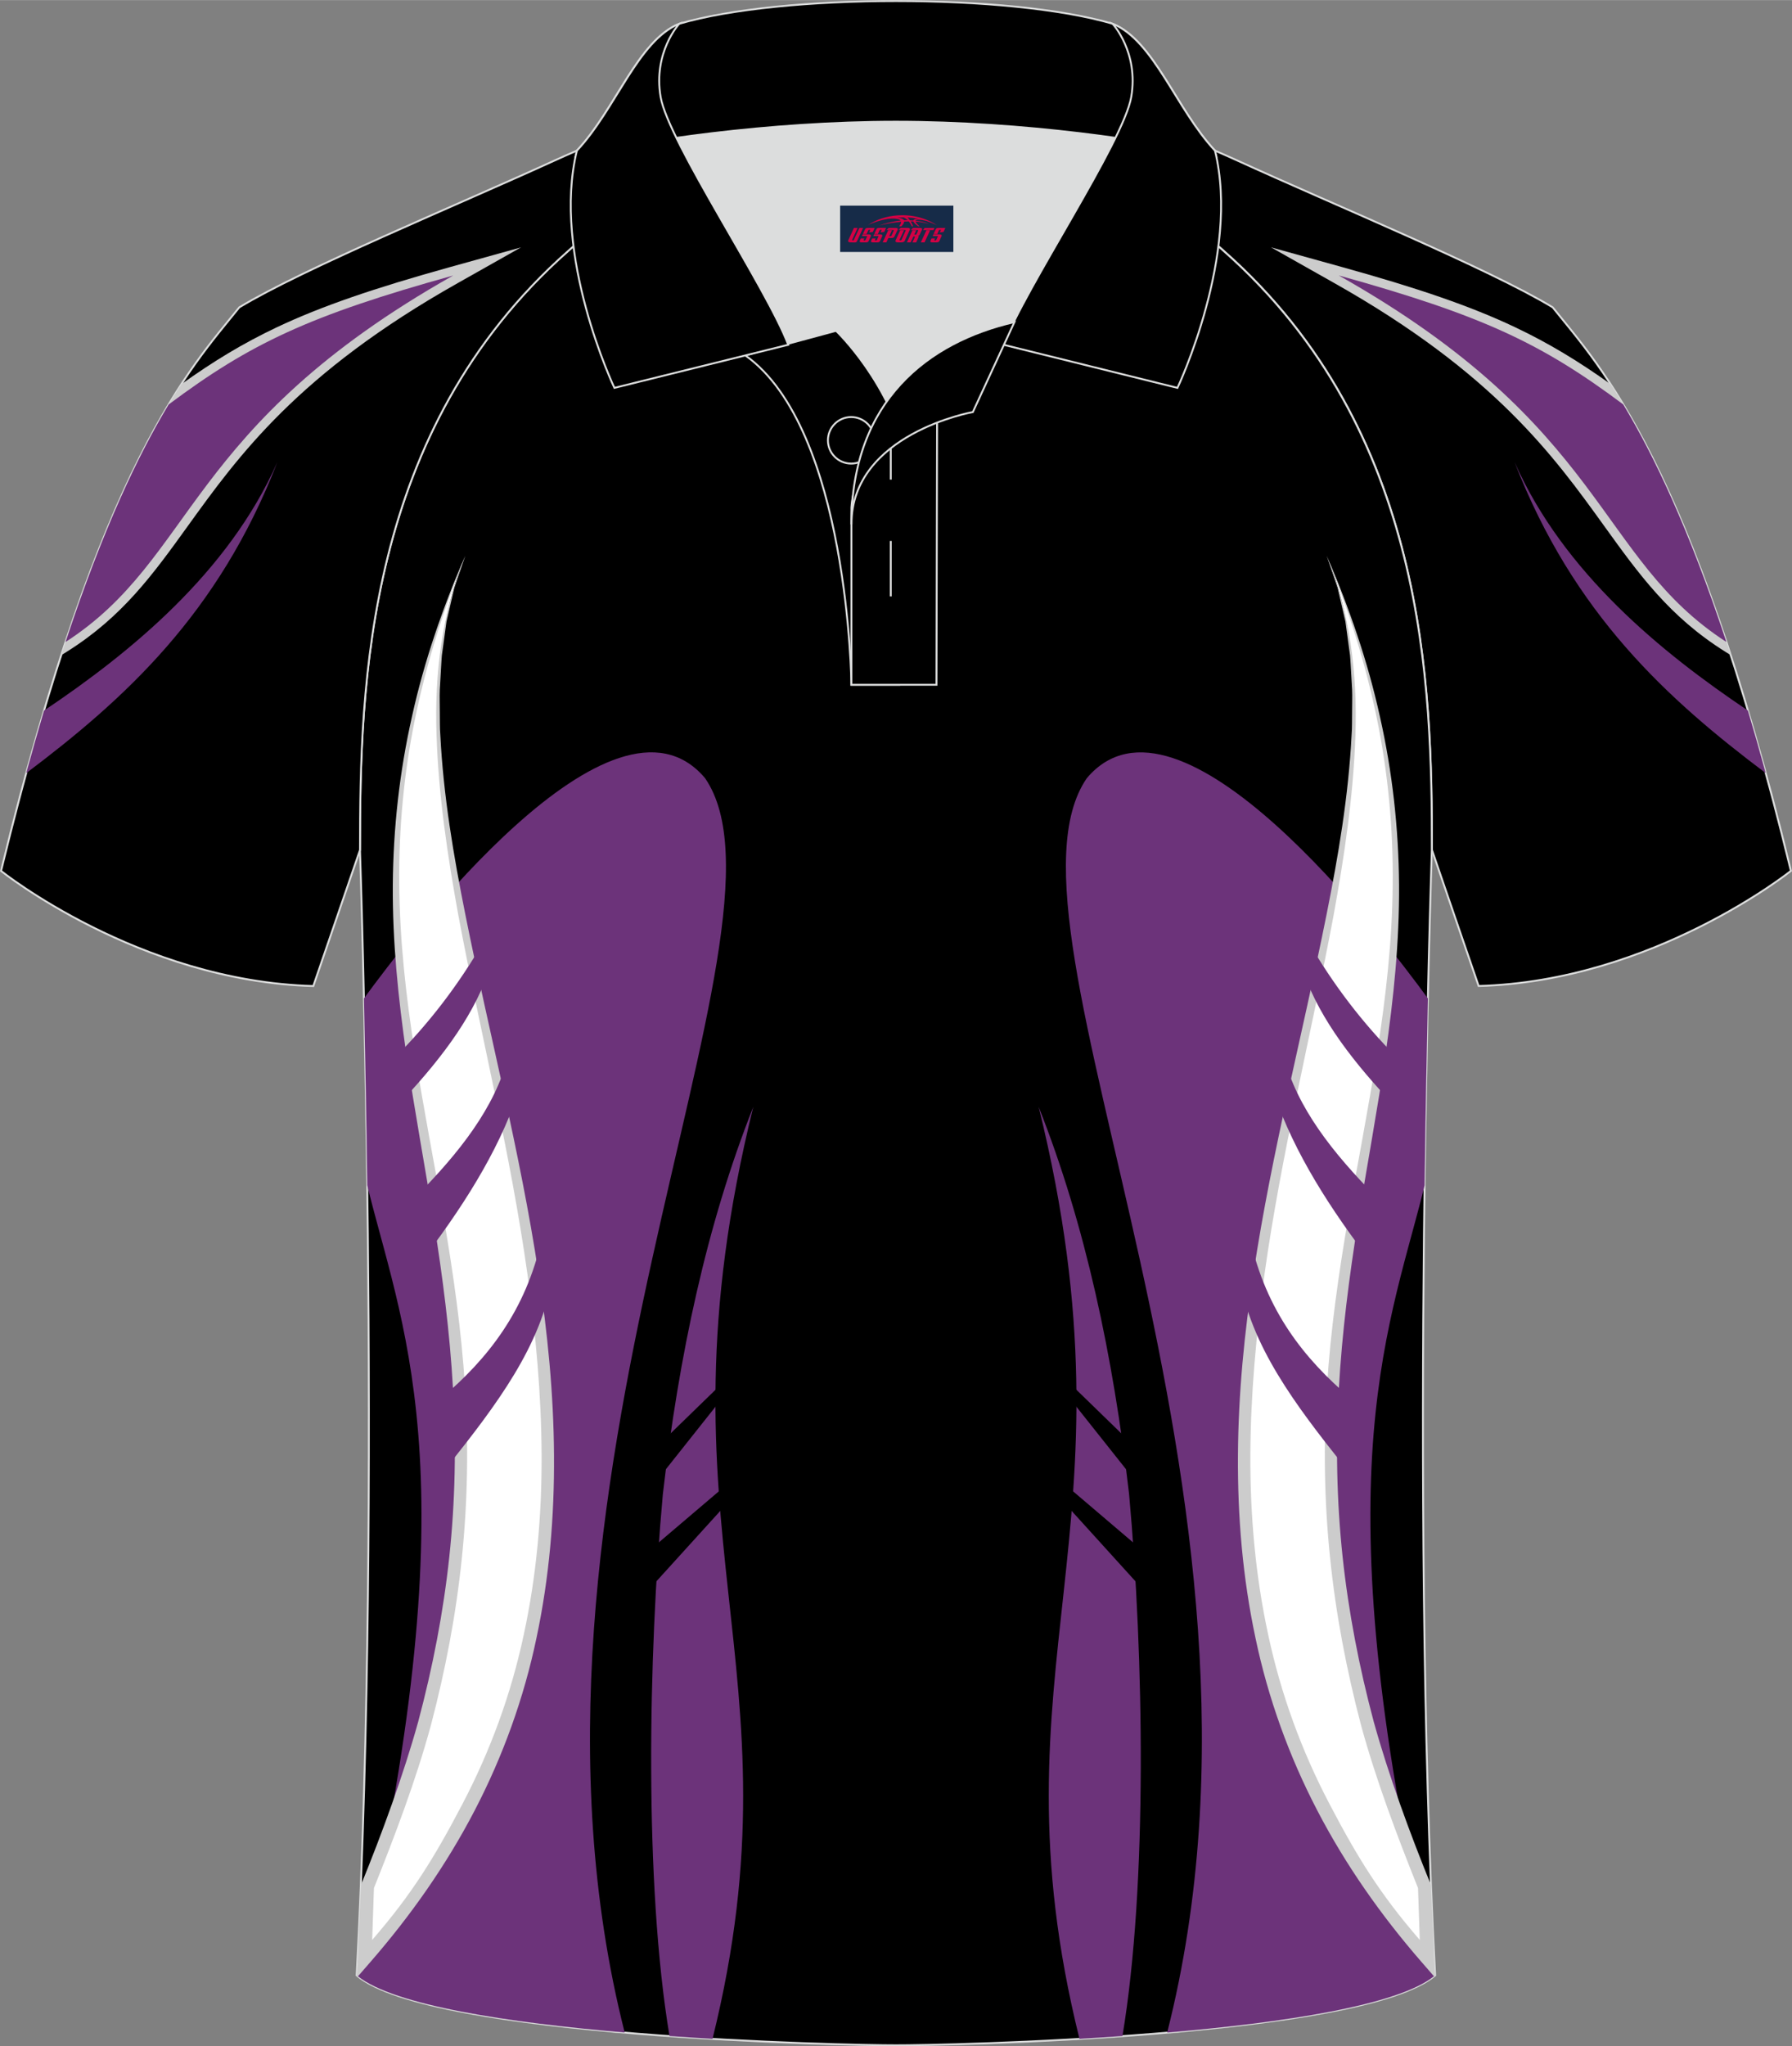 <?xml version="1.0" encoding="utf-8"?>
<!-- Generator: Adobe Illustrator 24.0.1, SVG Export Plug-In . SVG Version: 6.00 Build 0)  -->
<svg xmlns="http://www.w3.org/2000/svg" xmlns:xlink="http://www.w3.org/1999/xlink" version="1.1" id="图层_1" x="0px" y="0px" width="379.8px" height="433.5px" viewBox="0 0 379.84 433.51" enable-background="new 0 0 379.84 433.51" xml:space="preserve">
<rect x="0" y="0" width="379.84" height="433.51" fill="#808080" stroke="none"/>
<g>
	<path fill-rule="evenodd" clip-rule="evenodd" stroke="#DCDDDD" stroke-width="0.4" stroke-miterlimit="22.918" d="   M246.69,27.81c4.33,1.37,9.2,3.29,15.06,5.95c21.93,10.02,53.68,23.07,67.36,31.33c10.24,12.8,29.35,32.41,50.5,119.4   c0,0-29.18,23.37-66.19,24.39c0,0-7.17-20.81-9.9-28.83c0-34.67-1.03-88.82-44.04-126.83c-8.02-7.36-28.68-19.87-41.86-26.3   L246.69,27.81z"/>
	<g>
		<path fill-rule="evenodd" clip-rule="evenodd" fill="#CCCCCC" d="M345.38,89.01c-9.13-6.98-16.69-11.98-25.85-16.29    c-6.34-3-13.46-5.68-22.39-8.49c25.49,16.6,36.5,31.87,45.97,45.01c6.12,8.5,11.58,16.07,19.98,22.45    c-2.3-6.55-5.01-13.62-7.7-20.2C351.51,102.01,347.74,93.55,345.38,89.01L345.38,89.01z M341.37,81.35    c7.23,11.08,15.96,28.05,25.49,57.44l-1.18-0.74c-11.79-7.39-18.25-16.36-25.65-26.63c-10.66-14.8-23.3-32.35-57.18-51.45    l-13.45-7.59l14.88,4.13c16.17,4.49,27.35,8.29,36.85,12.79C328.37,72.73,334.63,76.55,341.37,81.35z"/>
		<path fill-rule="evenodd" clip-rule="evenodd" fill="#6C337A" d="M344.07,85.67c-17.25-12.9-29.78-18.85-60.3-27.33    c56.9,32.09,54.53,59.81,82.16,77.65C357.92,111.79,350.48,96.34,344.07,85.67z"/>
		<path fill-rule="evenodd" clip-rule="evenodd" fill="#6C337A" d="M370.49,150.52c-18.29-12.27-39.08-29.2-49.46-52.64    c12.5,32.25,32.51,50.29,53.24,65.9C373,159.13,371.74,154.71,370.49,150.52z"/>
	</g>
	<path fill-rule="evenodd" clip-rule="evenodd" stroke="#DCDDDD" stroke-width="0.4" stroke-miterlimit="22.918" d="   M76.3,180.06c0,0.08,4.68,137.14-0.7,238.43c15.59,13.15,104.59,14.84,114.3,14.82c9.72,0.03,98.71-1.67,114.3-14.82   c-5.38-101.32-0.7-238.41-0.7-238.43l0,0c0-34.67-1.03-88.82-44.04-126.83c-7.66-7.03-26.86-18.76-40.05-25.41l-59.02-0.01   c-13.19,6.64-32.41,18.38-40.07,25.41C77.33,91.24,76.3,145.39,76.3,180.06L76.3,180.06z"/>
	<path fill-rule="evenodd" clip-rule="evenodd" fill="#6C337A" d="M75.79,418.63c24.16-103.24,10.17-135.52,2.49-165.77   c-0.02-0.08-0.21-0.86-0.43-1.75c-0.2-15.08-0.45-28.55-0.7-39.61c9.26-12.72,52.78-69.82,72.3-46.65   c21.91,31.86-46.12,151.22-17.04,265.75C108.01,428.53,83.53,424.89,75.79,418.63z"/>
	<path fill-rule="evenodd" clip-rule="evenodd" fill="#FFFFFF" d="M98.62,117.75c-45.05,105.48,32.89,152.84-20.28,281.22   l-0.95,15.62C167.07,313.68,68.96,188.42,98.62,117.75z"/>
	<path fill-rule="evenodd" clip-rule="evenodd" fill="#CCCCCC" d="M98.62,117.75l-1.56,4.55l-0.78,2.31l-0.55,2.35l-1.09,4.7   l-0.65,4.78l-0.33,2.39c-0.08,0.8-0.1,1.6-0.16,2.41l-0.28,4.81c-0.07,1.6,0.01,3.21,0,4.82c0.04,1.61-0.03,3.21,0.11,4.82   c0.65,12.85,2.8,25.55,5.33,38.16c5.05,25.22,11.6,50.21,15.46,75.79c1.96,12.77,3.23,25.68,3.31,38.65   c0.09,12.96-1,25.96-3.71,38.69c-2.66,12.73-7.12,25.09-13.13,36.62c-6.01,11.55-13.54,22.25-22.07,32.05l-2.67,3.07   c-0.07-0.05-0.14-0.11-0.2-0.16l0.25-4l0.07-2.84c0.2-4.08,0.38-8.2,0.54-12.37c4.44-10.87,9.01-23.33,12.13-34.59   c3.07-11.49,5.34-23.17,6.6-34.98c1.26-11.81,1.48-23.72,0.78-35.59c-0.67-11.88-2.19-23.7-4.08-35.48   c-3.77-23.52-8.84-47.14-8.68-71.23c0.09-12,1.42-23.98,4.06-35.67C89.9,140.08,93.85,128.67,98.62,117.75z M98.62,117.75   c-4.53,11.11-8.15,22.47-10.58,34.17c-2.42,11.68-3.54,23.6-3.41,35.51c0.2,23.88,5.41,47.3,9.48,70.87   c2.01,11.8,3.72,23.69,4.46,35.69c0.75,11.99,0.57,24.06-0.67,36.02c-1.22,11.97-3.49,23.81-6.55,35.44   c-3.16,11.61-7.62,23.39-12.09,34.54l-0.37,10.99c8.38-9.65,13.2-17.46,19.11-28.76c5.94-11.29,10.35-23.38,13.01-35.87   c2.71-12.49,3.84-25.29,3.79-38.09c-0.06-12.81-1.23-25.6-3-38.32c-3.56-25.46-9.83-50.48-14.61-75.84   c-2.31-12.69-4.24-25.49-4.66-38.41C92.08,142.81,93.65,129.68,98.62,117.75z"/>
	<path fill-rule="evenodd" clip-rule="evenodd" fill="#6C337A" d="M102.59,199.32c-5.34,9.25-11.65,17.48-18.9,24.73l2.04,8.6   c8.23-8.89,15.23-18.14,18.4-28.51L102.59,199.32z"/>
	<path fill-rule="evenodd" clip-rule="evenodd" fill="#6C337A" d="M107.1,225.88c-3.38,10.68-11.38,20.17-20.66,29.35l3.96,10.56   c9.03-11.94,16.28-23.93,19.98-36.05L107.1,225.88z"/>
	<path fill-rule="evenodd" clip-rule="evenodd" fill="#6C337A" d="M114.84,262.44c-3.38,15.25-11.46,25.42-21.25,33.73l1.54,14.16   c10.02-12.61,19.71-25.29,22.01-40.04L114.84,262.44z"/>
	<path fill-rule="evenodd" clip-rule="evenodd" fill="#6C337A" d="M159.67,234.49c-9.93,25.08-15.78,52.77-19.17,82.06   c-3.1,34.17-3.96,82.57,1.41,114.8c3.09,0.22,6.14,0.41,9.12,0.59C170.63,352.88,137.43,324.52,159.67,234.49z"/>
	<polygon fill-rule="evenodd" clip-rule="evenodd" points="153.25,292.88 139.54,306.2 139.54,313.28 154.21,294.8  "/>
	<polygon fill-rule="evenodd" clip-rule="evenodd" points="155.5,313.28 137.16,328.88 137.16,337.18 156.79,315.55  "/>
	<path fill-rule="evenodd" clip-rule="evenodd" fill="#6C337A" d="M304.02,418.63c-24.16-103.23-10.17-135.51-2.49-165.76   c0.02-0.08,0.21-0.86,0.43-1.75c0.2-15.08,0.45-28.55,0.7-39.61c-9.26-12.73-52.78-69.82-72.3-46.65   c-21.91,31.86,46.12,151.23,17.04,265.75C271.8,428.54,296.28,424.89,304.02,418.63z"/>
	<path fill-rule="evenodd" clip-rule="evenodd" fill="#FFFFFF" d="M281.21,117.75c45.05,105.48-32.89,152.84,20.28,281.22   l0.95,15.62C212.74,313.68,310.86,188.42,281.21,117.75z"/>
	<path fill-rule="evenodd" clip-rule="evenodd" fill="#CCCCCC" d="M281.21,117.75l1.56,4.55l0.78,2.31l0.54,2.35l1.09,4.7l0.65,4.78   l0.33,2.39c0.08,0.8,0.1,1.6,0.16,2.41l0.28,4.81c0.07,1.6-0.01,3.21,0,4.82c-0.04,1.61,0.03,3.21-0.11,4.82   c-0.65,12.85-2.8,25.55-5.33,38.16c-5.05,25.22-11.6,50.21-15.45,75.79c-1.96,12.77-3.23,25.68-3.31,38.65   c-0.09,12.96,1,25.96,3.71,38.69c2.66,12.73,7.12,25.09,13.13,36.62c6.01,11.55,13.54,22.25,22.07,32.05l2.67,3.07   c0.07-0.05,0.14-0.11,0.2-0.16l-0.25-4l-0.08-2.86c-0.2-4.08-0.38-8.2-0.54-12.37c-4.44-10.87-9.01-23.33-12.13-34.59   c-3.07-11.49-5.34-23.17-6.6-34.98s-1.48-23.72-0.79-35.59c0.67-11.88,2.19-23.7,4.08-35.48c3.77-23.52,8.84-47.14,8.68-71.23   c-0.09-12-1.42-23.98-4.06-35.67C289.91,140.08,285.97,128.67,281.21,117.75z M281.21,117.75c4.53,11.11,8.15,22.47,10.58,34.17   c2.42,11.68,3.54,23.6,3.41,35.51c-0.2,23.88-5.41,47.3-9.48,70.87c-2.01,11.8-3.72,23.69-4.46,35.69   c-0.75,11.99-0.57,24.06,0.67,36.02c1.22,11.97,3.49,23.81,6.55,35.44c3.17,11.61,7.62,23.39,12.09,34.54l0.37,10.99   c-8.38-9.65-13.2-17.46-19.11-28.76c-5.94-11.29-10.35-23.38-13.01-35.87c-2.71-12.49-3.84-25.29-3.79-38.09   c0.06-12.81,1.23-25.6,3-38.32c3.56-25.46,9.83-50.48,14.61-75.84c2.31-12.69,4.24-25.49,4.66-38.41   C287.73,142.81,286.18,129.68,281.21,117.75z"/>
	<path fill-rule="evenodd" clip-rule="evenodd" fill="#6C337A" d="M277.22,199.32c5.34,9.25,11.65,17.48,18.9,24.73l-2.04,8.6   c-8.23-8.89-15.23-18.14-18.4-28.51L277.22,199.32z"/>
	<path fill-rule="evenodd" clip-rule="evenodd" fill="#6C337A" d="M272.72,225.88c3.38,10.68,11.38,20.17,20.66,29.35l-3.96,10.56   c-9.03-11.94-16.28-23.93-19.98-36.05L272.72,225.88z"/>
	<path fill-rule="evenodd" clip-rule="evenodd" fill="#6C337A" d="M264.98,262.44c3.38,15.25,11.46,25.42,21.25,33.73l-1.54,14.16   c-10.02-12.61-19.71-25.29-22.01-40.04L264.98,262.44z"/>
	<path fill-rule="evenodd" clip-rule="evenodd" fill="#6C337A" d="M220.16,234.49c9.93,25.08,15.78,52.77,19.17,82.06   c3.1,34.17,3.96,82.57-1.41,114.8c-3.09,0.22-6.14,0.41-9.11,0.59C209.18,352.88,242.38,324.52,220.16,234.49z"/>
	<polygon fill-rule="evenodd" clip-rule="evenodd" points="226.57,292.88 240.28,306.2 240.28,313.28 225.6,294.8  "/>
	<polygon fill-rule="evenodd" clip-rule="evenodd" points="224.33,313.28 242.65,328.88 242.65,337.18 223.03,315.55  "/>
	<path fill-rule="evenodd" clip-rule="evenodd" stroke="#DCDDDD" stroke-width="0.4" stroke-miterlimit="22.918" d="   M133.12,27.81c-4.32,1.37-9.2,3.29-15.06,5.95C96.14,43.78,64.4,56.84,50.72,65.1C40.48,77.88,21.37,97.5,0.22,184.5   c0,0,29.18,23.37,66.19,24.39c0,0,7.16-20.81,9.9-28.83c0-34.67,1.03-88.82,44.04-126.83c8.02-7.36,28.68-19.87,41.86-26.3   L133.12,27.81z"/>
	<g>
		<path fill-rule="evenodd" clip-rule="evenodd" fill="#CCCCCC" d="M38.46,81.37c6.74-4.82,13-8.63,20.24-12.06    c9.51-4.49,20.67-8.29,36.86-12.79l14.88-4.13l-13.45,7.59c-33.88,19.1-46.52,36.66-57.18,51.45    c-7.4,10.27-13.87,19.24-25.65,26.63l-1.18,0.74C22.48,109.42,31.23,92.44,38.46,81.37L38.46,81.37z M60.31,72.73    c-9.16,4.33-16.72,9.33-25.85,16.29c-2.37,4.54-6.15,13-10,22.47c-2.69,6.59-5.4,13.66-7.7,20.2c8.4-6.39,13.87-13.97,19.98-22.45    c9.47-13.14,20.46-28.4,45.97-45.01C73.76,67.05,66.65,69.73,60.31,72.73z"/>
		<path fill-rule="evenodd" clip-rule="evenodd" fill="#6C337A" d="M35.75,85.68C53,72.78,65.54,66.83,96.06,58.35    C39.16,90.44,41.53,118.16,13.89,136C21.9,111.81,29.33,96.35,35.75,85.68z"/>
		<path fill-rule="evenodd" clip-rule="evenodd" fill="#6C337A" d="M9.33,150.53c18.29-12.27,39.08-29.2,49.46-52.64    c-12.5,32.25-32.51,50.29-53.24,65.9C6.83,159.14,8.09,154.72,9.33,150.53z"/>
	</g>
	<path fill-rule="evenodd" clip-rule="evenodd" fill="#DCDDDD" d="M187.93,85.08c6.44-9.11,16.34-14.37,26.93-16.83   c5.24-10.64,16.08-27.81,21.61-39.13c-26.76-6.51-66.37-6.51-93.13,0c6.43,13.14,19.99,34.16,23.65,43.7l10.22-2.75   C177.21,70.06,183.21,75.74,187.93,85.08z"/>
	<path fill-rule="evenodd" clip-rule="evenodd" stroke="#DCDDDD" stroke-width="0.4" stroke-miterlimit="22.918" d="   M157.96,75.26l19.25-5.19c0,0,11.74,11.1,15.3,27.83c3.55,16.73-1.86,47.16-1.86,47.16h-10.18   C180.47,145.05,179.94,90.82,157.96,75.26z"/>
	<path fill-rule="evenodd" clip-rule="evenodd" stroke="#DCDDDD" stroke-width="0.4" stroke-miterlimit="22.918" d="   M180.47,107.53v37.53h18.03l0.14-60.75C189.81,87.21,180.96,98.74,180.47,107.53z"/>
	<path fill-rule="evenodd" clip-rule="evenodd" stroke="#DCDDDD" stroke-width="0.4" stroke-miterlimit="22.918" d="   M122.01,33.1c13.39-3.26,40.9-7.33,67.9-7.33c26.99,0,54.51,4.07,67.9,7.33l-0.28-1.2c-8.23-8.78-12.93-23.32-21.68-26.88   C224.9,1.8,207.41,0.2,189.91,0.2s-35,1.61-45.94,4.82c-8.77,3.57-13.47,18.1-21.68,26.88L122.01,33.1z"/>
	<path fill-rule="evenodd" clip-rule="evenodd" stroke="#DCDDDD" stroke-width="0.4" stroke-miterlimit="22.918" d="   M143.97,5.02c0,0-5.58,6.05-3.94,15.52c1.63,9.49,22.56,40.52,27.05,52.49l-36.85,9.13c0,0-13.39-28.21-7.95-50.26   C130.52,23.12,135.21,8.58,143.97,5.02z"/>
	<path fill-rule="evenodd" clip-rule="evenodd" stroke="#DCDDDD" stroke-width="0.4" stroke-miterlimit="22.918" d="   M235.84,5.02c0,0,5.58,6.05,3.94,15.52c-1.63,9.49-22.56,40.52-27.05,52.49l36.85,9.13c0,0,13.39-28.21,7.95-50.26   C249.31,23.12,244.6,8.58,235.84,5.02z"/>
	<circle fill="none" stroke="#DCDDDD" stroke-width="0.4" stroke-miterlimit="22.918" cx="180.42" cy="93.27" r="4.93"/>
	
		<line fill="none" stroke="#DCDDDD" stroke-width="0.4" stroke-miterlimit="22.918" x1="188.81" y1="114.59" x2="188.81" y2="126.34"/>
	
		<line fill="none" stroke="#DCDDDD" stroke-width="0.4" stroke-miterlimit="22.918" x1="188.81" y1="89.84" x2="188.81" y2="101.59"/>
	<path fill-rule="evenodd" clip-rule="evenodd" stroke="#DCDDDD" stroke-width="0.4" stroke-miterlimit="22.918" d="   M215.02,68.22l-8.81,19.06c0,0-25.74,4.58-25.74,23.81C180.47,84.92,196.74,72.42,215.02,68.22z"/>
	
</g>
<g id="tag_logo">
	<rect y="43.55" fill="#162B48" width="24" height="9.818" x="178.08"/>
	<g>
		<path fill="#D30044" d="M194.04,46.74l0.005-0.011c0.131-0.311,1.085-0.262,2.351,0.071c0.715,0.24,1.44,0.54,2.193,0.9    c-0.218-0.147-0.447-0.289-0.682-0.42l0.011,0.005l-0.011-0.005c-1.478-0.845-3.218-1.418-5.1-1.62    c-1.282-0.115-1.658-0.082-2.411-0.055c-2.449,0.142-4.68,0.905-6.458,2.095c1.26-0.638,2.722-1.075,4.195-1.336    c1.467-0.18,2.476-0.033,2.771,0.344c-1.691,0.175-3.469,0.633-4.555,1.075c1.156-0.338,2.967-0.665,4.647-0.813    c0.016,0.251-0.115,0.567-0.415,0.96h0.475c0.376-0.382,0.584-0.725,0.595-1.004c0.333-0.022,0.66-0.033,0.971-0.033    C192.87,47.18,193.08,47.53,193.28,47.92h0.262c-0.125-0.344-0.295-0.687-0.518-1.036c0.207,0,0.393,0.005,0.567,0.011    c0.104,0.267,0.496,0.66,1.058,1.025h0.245c-0.442-0.365-0.753-0.753-0.835-1.004c1.047,0.065,1.696,0.224,2.885,0.513    C195.86,47,195.12,46.83,194.04,46.74z M191.6,46.65c-0.164-0.295-0.655-0.485-1.402-0.551    c0.464-0.033,0.922-0.055,1.364-0.055c0.311,0.147,0.589,0.344,0.84,0.589C192.14,46.63,191.87,46.64,191.6,46.65z M193.58,46.7c-0.224-0.016-0.458-0.027-0.715-0.044c-0.147-0.202-0.311-0.398-0.502-0.6c0.082,0,0.164,0.005,0.24,0.011    c0.72,0.033,1.429,0.125,2.138,0.273C194.07,46.3,193.69,46.46,193.58,46.7z"/>
		<path fill="#D30044" d="M181,48.28L179.83,50.83C179.65,51.2,179.92,51.34,180.4,51.34l0.873,0.005    c0.115,0,0.251-0.049,0.327-0.175l1.342-2.891H182.16L180.94,50.91H180.77c-0.147,0-0.185-0.033-0.147-0.125l1.156-2.504H181L181,48.28z M182.86,49.63h1.271c0.36,0,0.584,0.125,0.442,0.425L184.1,51.09C184,51.31,183.73,51.34,183.5,51.34H182.58c-0.267,0-0.442-0.136-0.349-0.333l0.235-0.513h0.742L183.03,50.87C183.01,50.92,183.05,50.93,183.11,50.93h0.18    c0.082,0,0.125-0.016,0.147-0.071l0.376-0.813c0.011-0.022,0.011-0.044-0.055-0.044H182.69L182.86,49.63L182.86,49.63z M183.68,49.56h-0.78l0.475-1.025c0.098-0.218,0.338-0.256,0.578-0.256H185.4L185.01,49.12L184.23,49.24l0.262-0.562H184.2c-0.082,0-0.12,0.016-0.147,0.071L183.68,49.56L183.68,49.56z M185.27,49.63L185.1,50h1.069c0.06,0,0.06,0.016,0.049,0.044    L185.84,50.86C185.82,50.91,185.78,50.93,185.7,50.93H185.52c-0.055,0-0.104-0.011-0.082-0.06l0.175-0.376H184.87L184.64,51.01C184.54,51.2,184.72,51.34,184.99,51.34h0.916c0.24,0,0.502-0.033,0.605-0.251l0.475-1.031c0.142-0.3-0.082-0.425-0.442-0.425H185.27L185.27,49.63z M186.08,49.56l0.371-0.818c0.022-0.055,0.06-0.071,0.147-0.071h0.295L186.63,49.23l0.791-0.115l0.387-0.845H186.36c-0.24,0-0.48,0.038-0.578,0.256L185.31,49.56L186.08,49.56L186.08,49.56z M188.48,50.02h0.278c0.087,0,0.153-0.022,0.202-0.115    l0.496-1.075c0.033-0.076-0.011-0.12-0.125-0.12H187.93l0.431-0.431h1.522c0.355,0,0.485,0.153,0.393,0.355l-0.676,1.445    c-0.06,0.125-0.175,0.333-0.644,0.327l-0.649-0.005L187.87,51.34H187.09l1.178-2.558h0.785L188.48,50.02L188.48,50.02z     M191.07,50.83c-0.022,0.049-0.06,0.076-0.142,0.076h-0.191c-0.082,0-0.109-0.027-0.082-0.076l0.944-2.051h-0.785l-0.987,2.138    c-0.125,0.273,0.115,0.415,0.453,0.415h0.72c0.327,0,0.649-0.071,0.769-0.322l1.085-2.384c0.093-0.202-0.06-0.355-0.415-0.355    h-1.533l-0.431,0.431h1.38c0.115,0,0.164,0.033,0.131,0.104L191.07,50.83L191.07,50.83z M193.79,49.7h0.278    c0.087,0,0.158-0.022,0.202-0.115l0.344-0.753c0.033-0.076-0.011-0.12-0.125-0.12h-1.402l0.425-0.431h1.527    c0.355,0,0.485,0.153,0.393,0.355l-0.529,1.124c-0.044,0.093-0.147,0.18-0.393,0.18c0.224,0.011,0.256,0.158,0.175,0.327    l-0.496,1.075h-0.785l0.54-1.167c0.022-0.055-0.005-0.087-0.104-0.087h-0.235L193.02,51.34h-0.785l1.178-2.558h0.785L193.79,49.7L193.79,49.7z M196.36,48.79L195.18,51.34h0.785l1.184-2.558H196.36L196.36,48.79z M197.87,48.72l0.202-0.431h-2.1l-0.295,0.431    H197.87L197.87,48.72z M197.85,49.63h1.271c0.36,0,0.584,0.125,0.442,0.425l-0.475,1.031c-0.104,0.218-0.371,0.251-0.605,0.251    h-0.916c-0.267,0-0.442-0.136-0.349-0.333l0.235-0.513h0.742L198.02,50.87c-0.022,0.049,0.022,0.06,0.082,0.06h0.18    c0.082,0,0.125-0.016,0.147-0.071l0.376-0.813c0.011-0.022,0.011-0.044-0.049-0.044h-1.069L197.85,49.63L197.85,49.63z     M198.66,49.56H197.88l0.475-1.025c0.098-0.218,0.338-0.256,0.578-0.256h1.451l-0.387,0.845l-0.791,0.115l0.262-0.562h-0.295    c-0.082,0-0.12,0.016-0.147,0.071L198.66,49.56z"/>
	</g>
</g>
</svg>